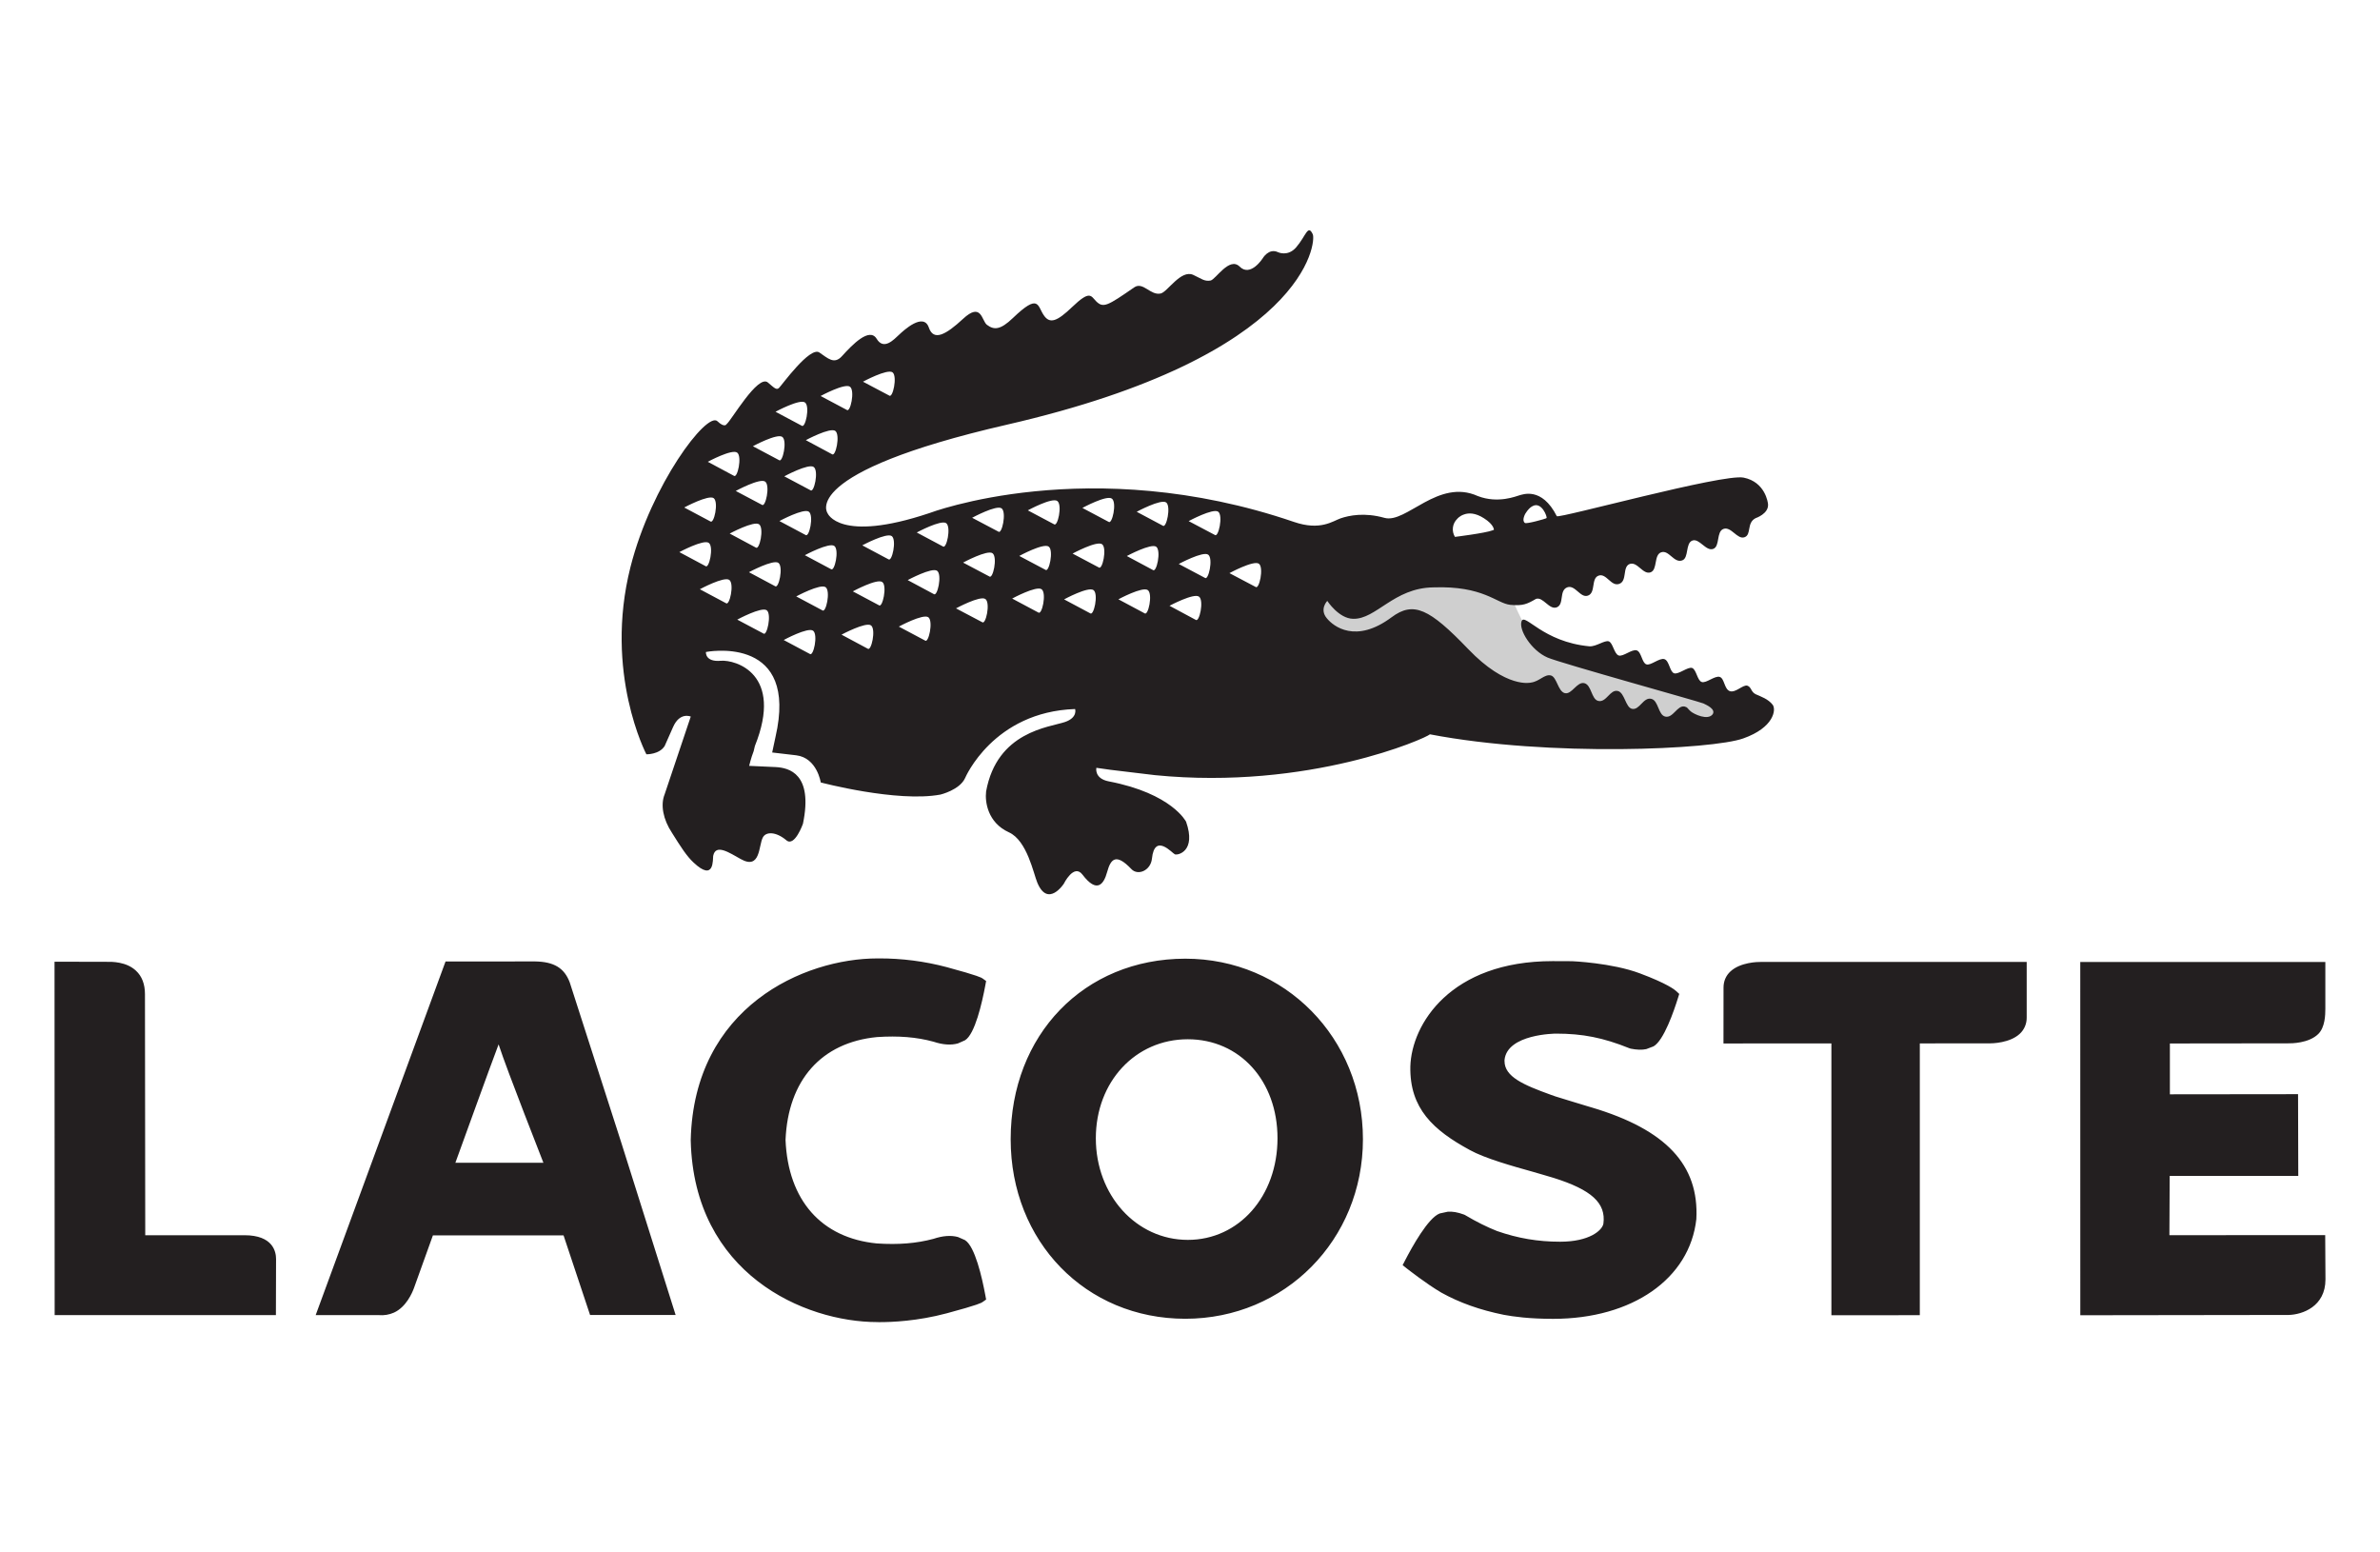 <?xml version="1.0" encoding="UTF-8"?>
<svg xmlns="http://www.w3.org/2000/svg" width="230" height="150" viewBox="0 0 230 150" fill="none">
  <path fill-rule="evenodd" clip-rule="evenodd" d="M147.392 60.4C146.348 59.01 146.168 56.553 144.052 56.334C141.998 55.78 139.953 55.188 137.88 54.708L125.702 56.69L124.275 63.254L143.967 65.822L149.103 69.247L162.517 70.673L168.795 68.391C162.289 66.291 155.625 64.618 149.3 62.002C148.523 61.645 147.983 60.989 147.392 60.4Z" fill="#CFCFCF"></path>
  <path d="M171.315 68.106C170.875 67.532 170.166 67.304 169.676 67.083C169.196 66.856 169.265 66.389 168.864 66.253C168.454 66.122 167.736 66.958 167.178 66.784C166.621 66.602 166.662 65.561 166.197 65.407C165.72 65.257 164.892 66.037 164.459 65.898C164.023 65.772 163.938 64.678 163.517 64.539C163.101 64.412 162.217 65.19 161.786 65.056C161.353 64.911 161.325 63.846 160.844 63.688C160.365 63.541 159.524 64.337 159.106 64.192C158.674 64.06 158.632 62.997 158.173 62.842C157.709 62.695 156.859 63.475 156.43 63.335C155.989 63.192 155.869 62.1 155.467 61.968C155.056 61.843 154.256 62.487 153.604 62.45C149.082 62.028 147.352 59.184 147.044 60.026C146.742 60.85 147.987 62.856 149.551 63.533C150.799 64.075 164.268 67.805 164.622 67.971C164.966 68.141 165.816 68.52 165.513 69.011C165.045 69.639 163.729 69.018 163.394 68.741C163.056 68.459 163.133 68.357 162.815 68.271C162.093 68.1 161.693 69.416 160.929 69.24C160.234 69.084 160.283 67.688 159.578 67.524C158.799 67.335 158.446 68.659 157.705 68.487C157.09 68.348 157.006 66.925 156.346 66.767C155.588 66.583 155.244 67.91 154.455 67.726C153.776 67.567 153.814 66.18 153.104 66.009C152.395 65.841 151.899 67.128 151.229 66.975C150.557 66.819 150.459 65.402 149.863 65.261C149.252 65.125 148.771 65.846 147.951 65.953C147.951 65.953 145.594 66.59 141.869 62.698C138.136 58.815 136.606 58.06 134.481 59.642C131.013 62.226 128.859 60.518 128.231 59.75C127.477 58.869 128.266 58.06 128.266 58.06C128.266 58.06 129.368 59.761 130.754 59.791C132.989 59.858 134.674 56.809 138.503 56.755C143.354 56.58 144.619 58.303 145.945 58.441C147.173 58.561 147.583 58.363 148.433 57.869H148.428C149.116 57.624 149.714 58.953 150.434 58.686C151.196 58.398 150.639 57.059 151.459 56.75C152.226 56.475 152.727 57.822 153.46 57.549C154.232 57.267 153.74 55.89 154.482 55.622C155.244 55.347 155.69 56.706 156.482 56.416C157.277 56.133 156.764 54.77 157.487 54.496C158.234 54.224 158.774 55.562 159.508 55.301C160.203 55.053 159.806 53.627 160.529 53.368C161.281 53.099 161.766 54.441 162.566 54.147C163.224 53.918 162.86 52.491 163.543 52.233C164.225 51.978 164.857 53.301 165.567 53.035C166.233 52.79 165.844 51.372 166.551 51.107C167.301 50.837 167.88 52.158 168.589 51.909C169.29 51.657 168.758 50.513 169.673 50.06C169.673 50.06 170.94 49.643 170.86 48.713C170.849 48.557 170.588 46.57 168.502 46.149C166.495 45.745 150.652 50.127 150.447 49.875C148.99 46.993 147.121 47.794 146.837 47.858C146.547 47.933 144.778 48.685 142.819 47.933C138.972 46.191 135.9 50.62 133.793 50.037C131.853 49.492 130.37 49.806 129.556 50.083C128.811 50.34 127.603 51.31 125.044 50.43C105.263 43.676 89.803 49.581 89.803 49.581C81.086 52.493 79.971 49.581 79.971 49.581C79.971 49.581 77.102 45.684 97.3 41.036C126.331 34.367 127.207 23.331 126.863 22.633C126.387 21.621 126.205 22.814 125.249 23.91C124.447 24.822 123.514 24.372 123.514 24.372C122.601 23.933 122.016 24.976 122.016 24.976C122.016 24.976 120.841 26.8 119.802 25.763C118.803 24.765 117.478 27.018 116.982 27.108C116.389 27.212 116.099 26.922 115.304 26.556C114.111 26.029 112.831 28.202 112.176 28.356C111.172 28.586 110.468 27.174 109.605 27.769C107.025 29.552 106.62 29.799 105.925 29.106C105.412 28.581 105.336 28.013 103.613 29.663C102.146 31.069 101.444 31.333 100.855 30.438C100.249 29.538 100.405 28.309 97.885 30.728C96.681 31.883 96.067 31.905 95.377 31.386C94.858 30.996 94.862 29.136 93.054 30.82C91.416 32.335 90.226 33 89.763 31.654C89.25 30.142 87.32 31.933 86.873 32.355C86.41 32.776 85.418 33.89 84.722 32.74C84.026 31.582 82.362 33.31 81.371 34.407C80.607 35.258 79.99 34.601 79.184 34.06C78.268 33.432 75.525 37.261 75.277 37.489C75.026 37.708 74.835 37.489 74.207 36.957C73.242 36.138 70.637 40.687 70.215 40.983C70.215 40.983 70.037 41.376 69.327 40.698C68.317 39.737 62.953 46.797 60.928 54.786C58.339 65.027 62.465 72.882 62.465 72.882C62.465 72.882 63.704 72.919 64.232 72.082L65.035 70.271C65.686 68.762 66.754 69.237 66.754 69.237L64.224 76.767C63.825 77.758 64.066 79.161 64.95 80.487C65.782 81.82 66.356 82.721 67.024 83.34C69.077 85.274 68.867 82.986 68.921 82.701C69.161 81.477 70.517 82.417 71.582 83.004C73.513 84.088 73.299 81.693 73.722 80.913C74.016 80.354 74.966 80.328 75.997 81.192C76.799 81.863 77.597 79.591 77.597 79.591C78.598 74.749 76.246 74.189 74.973 74.118L72.398 74C72.398 74 72.567 73.263 72.835 72.573L72.95 72.085C75.759 65.085 71.065 63.734 69.66 63.846C68.111 63.984 68.22 62.997 68.22 62.997C68.22 62.997 76.704 61.326 75.122 70.324C75.122 70.324 74.81 71.891 74.622 72.708L76.954 72.981C78.96 73.231 79.317 75.604 79.317 75.604C79.317 75.604 86.696 77.555 90.882 76.775C90.882 76.775 92.753 76.33 93.272 75.165C93.272 75.165 95.983 68.778 103.897 68.509C103.897 68.509 104.175 69.335 102.91 69.766C101.395 70.277 96.344 70.678 95.294 76.48V76.503C95.18 77.455 95.435 79.483 97.5 80.422C99.26 81.216 99.879 84.42 100.245 85.285C101.27 87.741 102.803 85.393 102.803 85.393C102.803 85.393 103.776 83.41 104.609 84.51C106.019 86.365 106.674 85.43 106.994 84.25C107.345 82.975 107.855 82.419 109.331 83.969C109.96 84.642 111.198 84.122 111.321 82.971C111.582 80.436 113.294 82.451 113.539 82.549C113.833 82.66 115.625 82.257 114.622 79.399C114.622 79.399 113.267 76.674 107.156 75.5C105.723 75.228 105.951 74.189 105.951 74.189L107.296 74.379C107.697 74.444 111.251 74.839 111.63 74.899C126.535 76.369 137.845 71.313 138.185 70.953C149.763 73.171 165.508 72.415 168.464 71.35C171.434 70.303 171.656 68.568 171.314 68.106H171.315ZM147.408 49.629C147.65 49.239 147.879 49.018 148.089 48.912C148.987 48.401 149.561 50 149.452 50.059C149.446 50.062 149.426 50.069 149.417 50.072C149.415 50.075 149.415 50.08 149.414 50.083C149.273 50.151 147.539 50.643 147.368 50.53C147.025 50.292 147.408 49.629 147.408 49.629ZM140.825 50.135C140.825 50.135 141.048 49.852 141.481 49.709C141.909 49.553 142.554 49.527 143.41 50.078C144.394 50.703 144.369 51.192 144.369 51.192C144.328 51.211 144.286 51.227 144.243 51.241C143.53 51.517 140.604 51.876 140.604 51.876C140.437 51.604 140.368 51.283 140.408 50.967C140.448 50.65 140.595 50.356 140.825 50.135ZM86.254 35.977C86.745 36.355 86.275 38.538 85.924 38.216L83.397 36.88C83.397 36.88 85.75 35.609 86.254 35.977ZM82.145 37.37C82.641 37.74 82.176 39.928 81.824 39.602L79.304 38.263C79.305 38.263 81.645 36.991 82.145 37.37ZM80.723 41.637C81.222 42.01 80.754 44.201 80.398 43.884L77.874 42.529C77.874 42.529 80.221 41.267 80.723 41.637ZM78.318 47.366L75.792 46.024C75.792 46.024 78.142 44.751 78.64 45.125C79.145 45.498 78.662 47.688 78.318 47.366ZM77.843 51.688L75.323 50.345C75.323 50.345 77.668 49.078 78.168 49.444C78.668 49.814 78.202 51.994 77.842 51.687L77.843 51.688ZM77.796 38.891C78.298 39.264 77.825 41.441 77.472 41.131L74.945 39.785C74.945 39.785 77.299 38.513 77.796 38.891ZM75.605 42.218C76.099 42.589 75.631 44.767 75.282 44.458L72.759 43.116C72.759 43.116 75.106 41.841 75.605 42.218ZM71.101 47.437C71.101 47.437 73.455 46.159 73.948 46.537C74.45 46.907 73.978 49.09 73.625 48.773L71.101 47.437ZM73.035 52.903L70.517 51.555C70.517 51.555 72.866 50.291 73.362 50.664C73.863 51.035 73.393 53.216 73.035 52.903ZM71.239 43.733C71.737 44.097 71.267 46.282 70.914 45.967L68.399 44.62C68.399 44.62 70.735 43.356 71.239 43.733ZM68.97 48.134C69.47 48.504 69.001 50.699 68.64 50.376L66.122 49.036C66.123 49.036 68.471 47.775 68.97 48.134ZM65.652 53.347C65.652 53.347 68.001 52.085 68.498 52.456C69.002 52.825 68.523 55.014 68.177 54.696L65.652 53.347ZM70.154 58.279L67.633 56.935C67.633 56.935 69.983 55.663 70.482 56.037C70.981 56.411 70.504 58.591 70.154 58.279ZM73.77 61.209L71.248 59.87C71.248 59.87 73.599 58.598 74.098 58.967C74.593 59.334 74.115 61.532 73.77 61.209ZM74.9 56.636L72.377 55.288C72.377 55.288 74.727 54.026 75.226 54.387C75.725 54.761 75.252 56.943 74.9 56.636ZM78.254 63.182L75.737 61.84C75.737 61.84 78.073 60.571 78.578 60.943C79.075 61.318 78.612 63.49 78.254 63.182ZM79.465 58.969L76.946 57.628C76.946 57.628 79.291 56.366 79.788 56.738C80.286 57.105 79.822 59.292 79.465 58.969ZM80.3 54.989L77.78 53.645C77.78 53.645 80.125 52.382 80.629 52.753C81.129 53.128 80.651 55.302 80.3 54.989ZM83.845 62.673L81.324 61.323C81.324 61.323 83.67 60.063 84.173 60.429C84.678 60.8 84.2 62.992 83.845 62.673ZM84.936 58.479L82.417 57.14C82.417 57.14 84.766 55.864 85.265 56.242C85.757 56.602 85.285 58.793 84.936 58.479ZM85.85 54.037L83.33 52.694C83.33 52.694 85.677 51.435 86.18 51.8C86.675 52.173 86.202 54.354 85.85 54.037ZM89.39 61.887L86.862 60.544C86.862 60.544 89.212 59.273 89.716 59.643C90.211 60.026 89.733 62.21 89.39 61.887ZM90.237 57.401L87.718 56.051C87.718 56.051 90.067 54.786 90.564 55.154C91.065 55.53 90.591 57.704 90.237 57.4L90.237 57.401ZM91.116 52.795L88.595 51.451C88.595 51.451 90.942 50.186 91.443 50.554C91.94 50.935 91.469 53.111 91.116 52.795ZM94.909 60.113L92.387 58.783C92.387 58.783 94.736 57.513 95.229 57.882C95.735 58.252 95.262 60.432 94.909 60.113ZM95.6 55.694L93.073 54.359C93.073 54.359 95.421 53.091 95.917 53.457C96.429 53.832 95.949 56.023 95.6 55.694ZM96.475 51.364L93.946 50.029C93.946 50.029 96.3 48.753 96.795 49.121C97.293 49.497 96.822 51.688 96.475 51.364ZM100.337 59.18L97.815 57.835C97.815 57.835 100.157 56.565 100.661 56.937C101.166 57.312 100.691 59.489 100.337 59.18ZM101.025 55.054L98.501 53.716C98.501 53.716 100.853 52.436 101.348 52.817C101.846 53.178 101.375 55.373 101.025 55.054ZM101.855 50.652L99.328 49.312C99.328 49.312 101.678 48.03 102.182 48.412C102.681 48.786 102.214 50.964 101.855 50.652ZM105.349 59.256L102.833 57.914C102.833 57.914 105.178 56.64 105.677 57.02C106.177 57.387 105.703 59.569 105.349 59.256ZM106.182 54.827L103.654 53.488C103.654 53.488 106.008 52.21 106.508 52.589C107.002 52.964 106.53 55.142 106.182 54.827ZM107.126 50.418L104.602 49.078C104.602 49.078 106.953 47.8 107.452 48.181C107.956 48.55 107.478 50.736 107.126 50.418H107.126ZM110.604 59.256L108.081 57.907C108.081 57.907 110.428 56.64 110.926 57.021C111.424 57.387 110.961 59.569 110.604 59.256ZM111.412 55.073L108.894 53.725C108.894 53.725 111.238 52.469 111.736 52.827C112.237 53.203 111.766 55.391 111.412 55.073ZM112.366 50.79L109.85 49.45C109.85 49.45 112.197 48.184 112.698 48.55C113.189 48.921 112.718 51.107 112.366 50.79ZM115.544 59.888L113.021 58.532C113.021 58.532 115.371 57.275 115.87 57.65C116.374 58.014 115.903 60.201 115.544 59.888ZM116.436 55.831L113.914 54.493C113.914 54.493 116.267 53.225 116.762 53.596C117.266 53.974 116.779 56.152 116.436 55.831ZM117.399 51.687L114.871 50.351C114.871 50.351 117.223 49.081 117.725 49.443C118.222 49.813 117.742 51.993 117.399 51.686V51.687ZM121.331 56.706L118.811 55.378C118.811 55.378 121.157 54.105 121.66 54.47C122.156 54.845 121.683 57.027 121.331 56.706Z" fill="#231F20"></path>
  <path d="M55.06 94.925C54.533 93.526 53.532 92.924 51.7 92.897C51.533 92.891 43.056 92.904 43.056 92.904L30.506 127.072H36.614C37.112 127.115 37.613 127.032 38.07 126.83C39.258 126.288 39.841 124.911 40.011 124.44C40.011 124.452 41.718 119.68 41.835 119.368L54.46 119.364C54.724 120.169 57.024 127.058 57.024 127.058H65.292L60.048 110.429L55.06 94.925ZM52.514 112.35L44.007 112.351C44.925 109.84 47.209 103.484 48.184 100.911C49.027 103.506 52.492 112.266 52.514 112.35ZM114.546 92.631H114.541C104.763 92.644 97.67 99.984 97.67 110.076C97.67 119.964 104.92 127.424 114.546 127.424C124.167 127.424 131.712 119.809 131.712 110.076C131.712 100.292 124.167 92.631 114.546 92.631ZM114.791 119.802C109.806 119.802 105.9 115.491 105.9 109.984C105.9 104.527 109.722 100.417 114.785 100.417C119.811 100.417 123.456 104.438 123.456 109.984C123.456 115.585 119.728 119.802 114.791 119.802ZM153.834 107.011L153.513 106.917C153.522 106.922 150.333 105.952 150.325 105.943L149.848 105.774C147.244 104.833 145.395 104.043 145.395 102.527V102.416C145.653 99.899 150.326 99.872 150.371 99.872C152.947 99.872 154.928 100.266 157.436 101.275L157.49 101.295L157.597 101.326C158.177 101.443 158.684 101.459 159.095 101.368L159.789 101.105C160.786 100.557 161.778 97.652 162.158 96.429L162.281 96.037L161.975 95.754C161.854 95.639 161.124 95.038 158.466 94.046C155.762 93.033 151.934 92.875 151.934 92.875L150.045 92.867C140.18 92.867 136.414 98.954 136.294 103.043C136.212 107.116 138.532 109.213 142.036 111.117C143.502 111.93 146.18 112.677 148.123 113.22C148.113 113.211 150.133 113.809 150.133 113.809C153.808 114.963 155.212 116.245 154.951 118.234C154.833 118.891 153.592 119.979 150.77 119.979C148.624 119.979 146.684 119.65 144.665 118.945C143.695 118.559 142.691 118.062 141.632 117.433L141.58 117.401L141.472 117.354C140.885 117.135 140.36 117.044 139.909 117.081L139.133 117.249C138.001 117.673 136.426 120.548 135.796 121.764L135.548 122.244L135.976 122.584C136.052 122.635 137.805 124.028 139.294 124.9C141.046 125.872 143.015 126.575 145.339 127.045C146.276 127.216 147.765 127.431 150.096 127.431C157.74 127.431 163.293 123.56 163.932 117.794C164.209 112.562 161 109.149 153.834 107.011ZM170.175 92.946C169.858 92.941 168.19 92.974 167.231 93.861C166.79 94.266 166.559 94.808 166.559 95.419L166.554 100.824C166.554 100.824 175.776 100.817 176.984 100.817V127.085L185.528 127.078V100.817C186.667 100.816 192.241 100.816 192.241 100.816C192.556 100.816 194.22 100.78 195.182 99.897C195.398 99.698 195.569 99.456 195.685 99.187C195.801 98.918 195.86 98.627 195.857 98.334V92.946H170.175ZM23.627 119.352H14.036C14.036 118.093 14.009 96.062 14.009 96.062C14.009 95.096 13.72 94.328 13.138 93.792C12.209 92.919 10.825 92.924 10.309 92.935L5.27 92.924L5.282 127.072H26.663L26.678 121.645C26.678 120.951 26.382 119.352 23.627 119.352ZM84.759 100.205C86.831 100.067 88.575 100.205 90.22 100.655C91.103 100.95 91.901 101.009 92.576 100.818L93.258 100.515C94.215 99.926 94.9 96.924 95.223 95.194L95.297 94.789L94.948 94.538C94.861 94.475 94.589 94.285 91.493 93.449C89.351 92.88 87.143 92.597 84.926 92.605L84.79 92.606C77.713 92.606 67.058 97.277 66.752 110.137V110.21C67.058 123.075 77.714 127.745 84.795 127.745L84.926 127.75C86.163 127.755 88.669 127.653 91.493 126.896C94.59 126.067 94.861 125.875 94.951 125.81L95.298 125.565L95.223 125.157C94.9 123.418 94.216 120.423 93.259 119.829V119.825L92.579 119.526C91.901 119.341 91.103 119.401 90.207 119.702C88.571 120.141 86.828 120.284 84.734 120.146C79.375 119.621 76.156 115.974 75.913 110.145C76.155 104.371 79.375 100.725 84.758 100.205H84.759ZM221.168 127.056C222.488 127.027 224.73 126.25 224.73 123.626L224.705 119.341L209.649 119.348C209.649 119.348 209.674 114.436 209.674 113.622H222.102L222.081 105.722C222.081 105.722 210.926 105.736 209.695 105.736C209.692 104.801 209.695 101.765 209.695 100.825C210.926 100.825 221.105 100.811 221.105 100.811C221.418 100.816 223.121 100.818 224.044 99.898C224.688 99.251 224.718 98.076 224.718 97.463V92.953H201.034L201.038 127.084L221.168 127.056Z" fill="#231F20"></path>
</svg>
